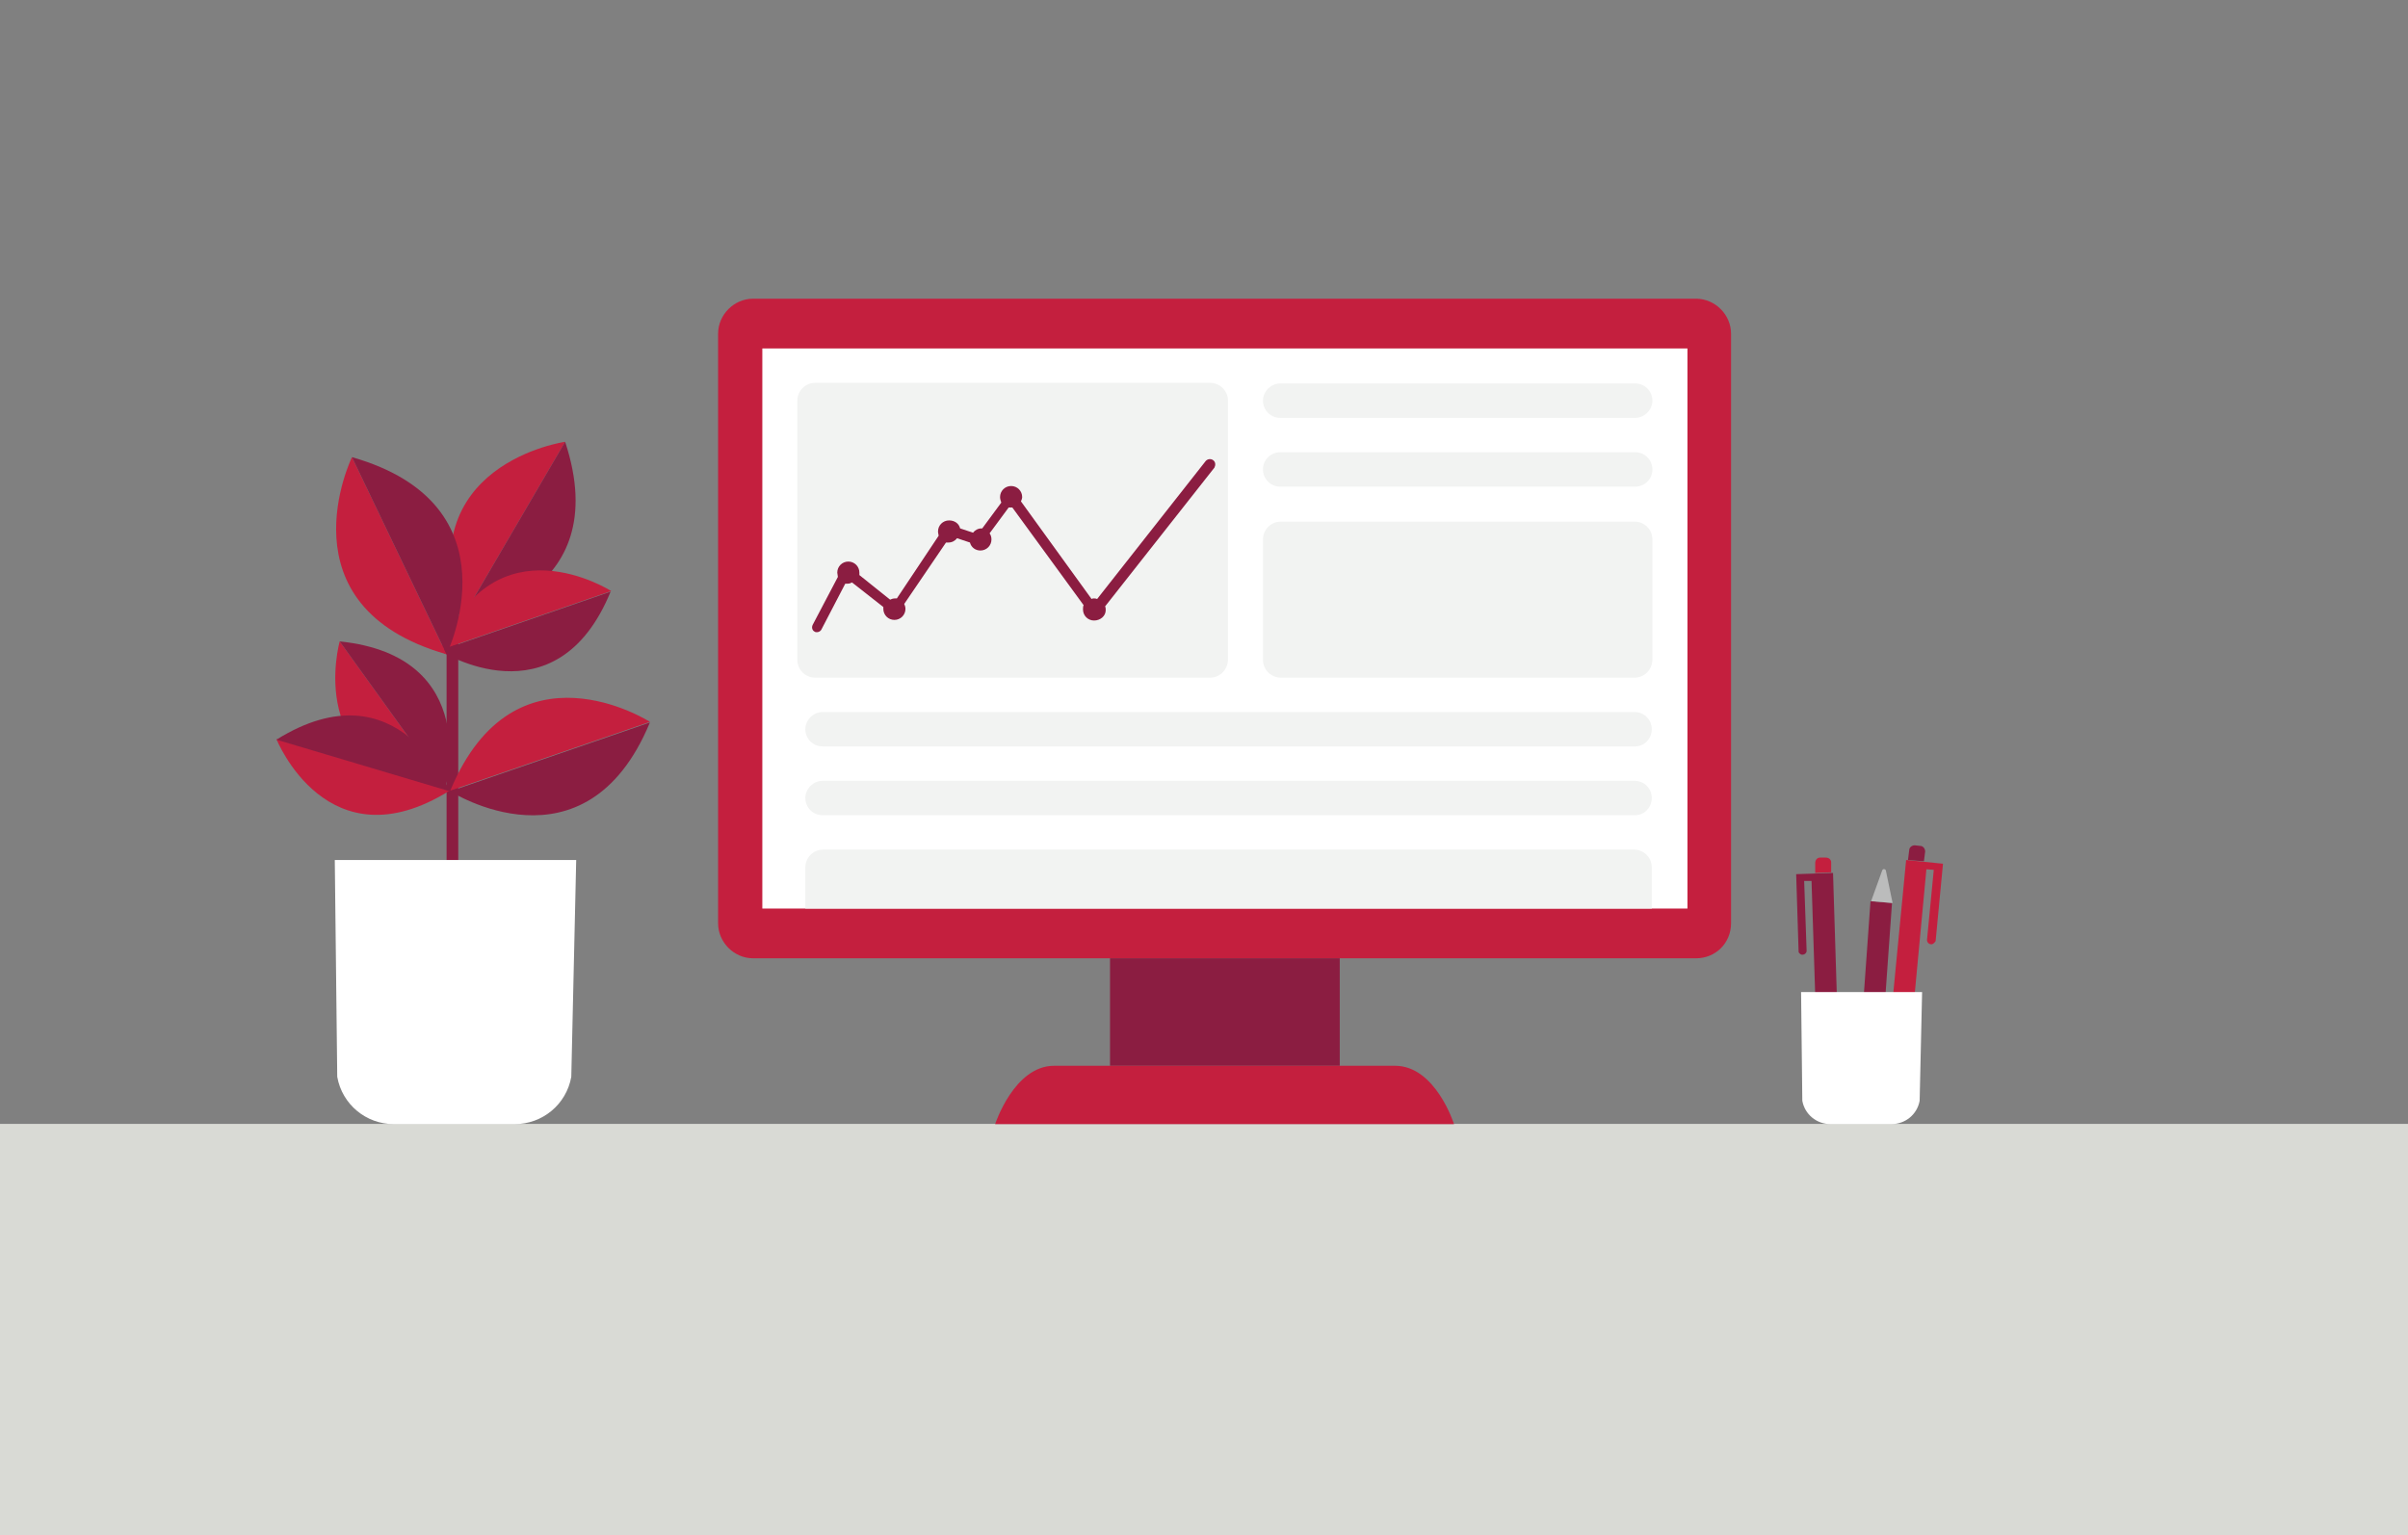 <?xml version="1.0" encoding="utf-8"?>
<!-- Generator: Adobe Illustrator 24.3.0, SVG Export Plug-In . SVG Version: 6.00 Build 0)  -->
<svg version="1.1" id="Layer_1" xmlns="http://www.w3.org/2000/svg" xmlns:xlink="http://www.w3.org/1999/xlink" x="0px" y="0px"
	 viewBox="0 0 392 250" style="enable-background:new 0 0 392 250;" xml:space="preserve">
<rect x="0" y="0" width="392" height="250" fill="#808080" stroke="none"/>
<style type="text/css">
	.st0{fill-rule:evenodd;clip-rule:evenodd;fill:#D9DAD5;}
	.st1{fill-rule:evenodd;clip-rule:evenodd;fill:#8B1D41;}
	.st2{fill-rule:evenodd;clip-rule:evenodd;fill:#FFFFFF;}
	.st3{fill-rule:evenodd;clip-rule:evenodd;fill:#C41F3E;}
	.st4{fill-rule:evenodd;clip-rule:evenodd;fill:#BBBCBC;}
	.st5{fill-rule:evenodd;clip-rule:evenodd;fill:#F2F3F2;}
</style>
<desc>Created with Sketch.</desc>
<g id="Illustrations_x2F_Grey_x2F_Device_x2F_financial-advisors-office-450x250">
	<polygon id="Table" class="st0" points="0,250 392,250 392,183 0,183 	"/>
	<g id="Art" transform="translate(45, 48)">
		<polygon id="Fill-2" class="st1" points="27.7,92.1 29.6,92.1 29.6,55 27.7,55 		"/>
		<g id="Group-63" transform="translate(0, 0.337)">
			<path id="Fill-3" class="st2" d="M38.8,134.7H19.1c-4.5,0-8.4-3.2-9.2-7.7L9.5,91.7h39.3L48,127
				C47.2,131.5,43.3,134.7,38.8,134.7"/>
			<path id="Fill-5" class="st3" d="M47,23.6c0,0-25.4,3.6-17,29.1L47,23.6z"/>
			<path id="Fill-7" class="st1" d="M30,52.7c0,0,25.4-3.6,17-29.1L30,52.7z"/>
			<path id="Fill-9" class="st3" d="M54.5,47.9c0,0-18.9-12.1-27.8,9.6L54.5,47.9z"/>
			<path id="Fill-11" class="st1" d="M26.6,57.6c0,0,18.9,12.1,27.8-9.6L26.6,57.6z"/>
			<path id="Fill-13" class="st3" d="M60.8,69.2c0,0-22-14.1-32.5,11.2L60.8,69.2z"/>
			<path id="Fill-15" class="st1" d="M28.3,80.5c0,0,22,14.1,32.5-11.2L28.3,80.5z"/>
			<path id="Fill-17" class="st3" d="M10.3,56.1c0,0-6.1,21.5,17.2,23.9L10.3,56.1z"/>
			<path id="Fill-19" class="st1" d="M27.5,80c0,0,6.1-21.5-17.2-23.9L27.5,80z"/>
			<path id="Fill-21" class="st3" d="M12.3,26.1c0,0-11.9,24.3,15.4,32.1L12.3,26.1z"/>
			<path id="Fill-23" class="st1" d="M27.7,58.2c0,0,11.9-24.3-15.4-32.1L27.7,58.2z"/>
			<path id="Fill-25" class="st3" d="M0,72c0,0,8.3,20.8,28.2,8.4L0,72z"/>
			<path id="Fill-27" class="st1" d="M28.2,80.5c0,0-8.3-20.8-28.2-8.4L28.2,80.5z"/>
			<path id="Fill-29" class="st3" d="M253.1,93.7l0-1.6c0-0.5-0.4-0.8-0.9-0.8l-0.9,0c-0.5,0-0.8,0.4-0.8,0.9l0,1.6L253.1,93.7z"/>
			<path id="Fill-31" class="st1" d="M248.5,107.1c0.3,0,0.6-0.3,0.6-0.6l-0.4-11.4l1.2,0l1,31l3.5-0.1l-1-32.2l-6,0.2l0.4,12.7
				C247.9,106.9,248.2,107.2,248.5,107.1"/>
			<path id="Fill-33" class="st4" d="M252.6,131.1c0.1,0.3,0.5,0.3,0.6,0l1.3-5.2L251,126L252.6,131.1z"/>
			<path id="Fill-35" class="st1" d="M265.6,91.7l0.2-1.6c0-0.5,0.5-0.8,0.9-0.8l0.9,0.1c0.5,0,0.8,0.5,0.8,0.9l-0.2,1.6L265.6,91.7
				z"/>
			<path id="Fill-37" class="st3" d="M269.3,105.4c-0.3,0-0.6-0.3-0.6-0.7l1.1-11.4l-1.2-0.1l-2.9,30.9l-3.5-0.3l3.1-32.1l6,0.6
				l-1.2,12.6C269.9,105.2,269.6,105.5,269.3,105.4"/>
			<path id="Fill-39" class="st4" d="M263.7,129.1c-0.1,0.3-0.6,0.3-0.6-0.1l-1-5.3l3.5,0.3L263.7,129.1z"/>
			<path id="Fill-41" class="st3" d="M257.7,130.6l-0.1,1.6c0,0.5,0.3,0.9,0.8,0.9l0.9,0.1c0.5,0,0.9-0.3,0.9-0.8l0.1-1.6
				L257.7,130.6z"/>
			<path id="Fill-43" class="st1" d="M263.5,117.7c-0.3,0-0.6,0.2-0.7,0.6l-0.8,11.4l-1.2-0.1l2.2-30.9l-3.5-0.3l-2.3,32.2l6,0.4
				l0.9-12.6C264.1,118,263.9,117.7,263.5,117.7"/>
			<path id="Fill-45" class="st4" d="M262,93.4c-0.1-0.3-0.5-0.3-0.6,0l-1.8,5l3.5,0.3L262,93.4z"/>
			<path id="Fill-47" class="st2" d="M262.9,134.7H253c-2.3,0-4.2-1.6-4.6-3.8l-0.2-17.7h19.7l-0.4,17.7
				C267.1,133.1,265.2,134.7,262.9,134.7"/>
			<path id="Fill-49" class="st3" d="M231.1,107.7H77.6c-3.1,0-5.7-2.6-5.7-5.7V6c0-3.1,2.6-5.7,5.7-5.7h153.5
				c3.1,0,5.7,2.6,5.7,5.7V102C236.8,105.2,234.3,107.7,231.1,107.7"/>
			<polygon id="Fill-51" class="st1" points="135.7,125.2 173.1,125.2 173.1,107.7 135.7,107.7 			"/>
			<path id="Fill-53" class="st3" d="M191.7,134.7H117c0,0,3.1-9.5,9.6-9.5h55.5C188.7,125.2,191.7,134.7,191.7,134.7"/>
			<polygon id="Fill-54" class="st2" points="79.1,99.6 229.7,99.6 229.7,8.4 79.1,8.4 			"/>
			<path id="Fill-55" class="st5" d="M152,62H87.7c-1.6,0-2.9-1.3-2.9-2.9V16.9c0-1.6,1.3-2.9,2.9-2.9H152c1.6,0,2.9,1.3,2.9,2.9V59
				C154.9,60.7,153.6,62,152,62"/>
			<path id="Fill-56" class="st5" d="M221.2,19.7h-57.8c-1.6,0-2.8-1.3-2.8-2.8s1.3-2.8,2.8-2.8h57.8c1.6,0,2.8,1.3,2.8,2.8
				S222.7,19.7,221.2,19.7"/>
			<path id="Fill-57" class="st5" d="M221.2,30.9h-57.8c-1.6,0-2.8-1.3-2.8-2.8c0-1.6,1.3-2.8,2.8-2.8h57.8c1.6,0,2.8,1.3,2.8,2.8
				C224,29.7,222.7,30.9,221.2,30.9"/>
			<path id="Fill-58" class="st5" d="M221.1,62h-57.6c-1.6,0-2.9-1.3-2.9-2.9V39.5c0-1.6,1.3-2.9,2.9-2.9h57.6
				c1.6,0,2.9,1.3,2.9,2.9V59C224,60.7,222.7,62,221.1,62"/>
			<path id="Fill-59" class="st5" d="M224,99.6H86.1v-6.7c0-1.6,1.3-2.9,2.9-2.9h132c1.6,0,2.9,1.3,2.9,2.9V99.6z"/>
			<path id="Fill-60" class="st5" d="M221.2,73.2H88.9c-1.6,0-2.8-1.3-2.8-2.8s1.3-2.8,2.8-2.8h132.2c1.6,0,2.8,1.3,2.8,2.8
				S222.7,73.2,221.2,73.2"/>
			<path id="Fill-61" class="st5" d="M221.2,84.4H88.9c-1.6,0-2.8-1.3-2.8-2.8s1.3-2.8,2.8-2.8h132.2c1.6,0,2.8,1.3,2.8,2.8
				S222.7,84.4,221.2,84.4"/>
			<path id="Fill-62" class="st1" d="M152.5,26.6c-0.4-0.3-0.9-0.2-1.2,0.1l-17.7,22.5c-0.2-0.1-0.4-0.1-0.5-0.1
				c-0.1,0-0.3,0-0.4,0.1l-11.5-15.9c0.1-0.2,0.2-0.5,0.2-0.7c0-1-0.8-1.8-1.8-1.8c-1,0-1.8,0.8-1.8,1.8c0,0.3,0.1,0.6,0.2,0.9
				l-3.1,4.2c0,0-0.1,0-0.1,0c-0.6,0-1.1,0.3-1.4,0.7l-2.1-0.7c-0.2-0.8-0.9-1.3-1.8-1.3c-1,0-1.8,0.8-1.8,1.8
				c0,0.3,0.1,0.5,0.1,0.7l-6.8,10.2c-0.1,0-0.2,0-0.3,0c-0.3,0-0.6,0.1-0.8,0.2l-5-4c0-0.1,0-0.2,0-0.4c0-1-0.8-1.8-1.8-1.8
				c-1,0-1.8,0.8-1.8,1.8c0,0.2,0.1,0.5,0.1,0.7l-4.1,7.8c-0.2,0.4-0.1,0.9,0.3,1.1c0.1,0.1,0.3,0.1,0.4,0.1c0.3,0,0.6-0.2,0.7-0.4
				l3.9-7.5c0.1,0,0.3,0,0.4,0c0.3,0,0.5-0.1,0.7-0.2l5.1,4c0,0.1,0,0.2,0,0.3c0,1,0.8,1.8,1.8,1.8c1,0,1.8-0.8,1.8-1.8
				c0-0.3-0.1-0.6-0.2-0.8L109,40c0.1,0,0.3,0,0.4,0c0.6,0,1.1-0.3,1.4-0.7l2.1,0.7c0.2,0.8,0.9,1.3,1.7,1.3c1,0,1.8-0.8,1.8-1.8
				c0-0.4-0.1-0.7-0.3-1l3.1-4.2c0.1,0,0.1,0,0.2,0c0.1,0,0.3,0,0.4,0l11.6,15.9c-0.1,0.2-0.1,0.5-0.1,0.7c0,1,0.8,1.8,1.8,1.8
				S135,52,135,51c0-0.2,0-0.4-0.1-0.6l17.8-22.6C152.9,27.4,152.9,26.9,152.5,26.6"/>
		</g>
	</g>
</g>
</svg>
